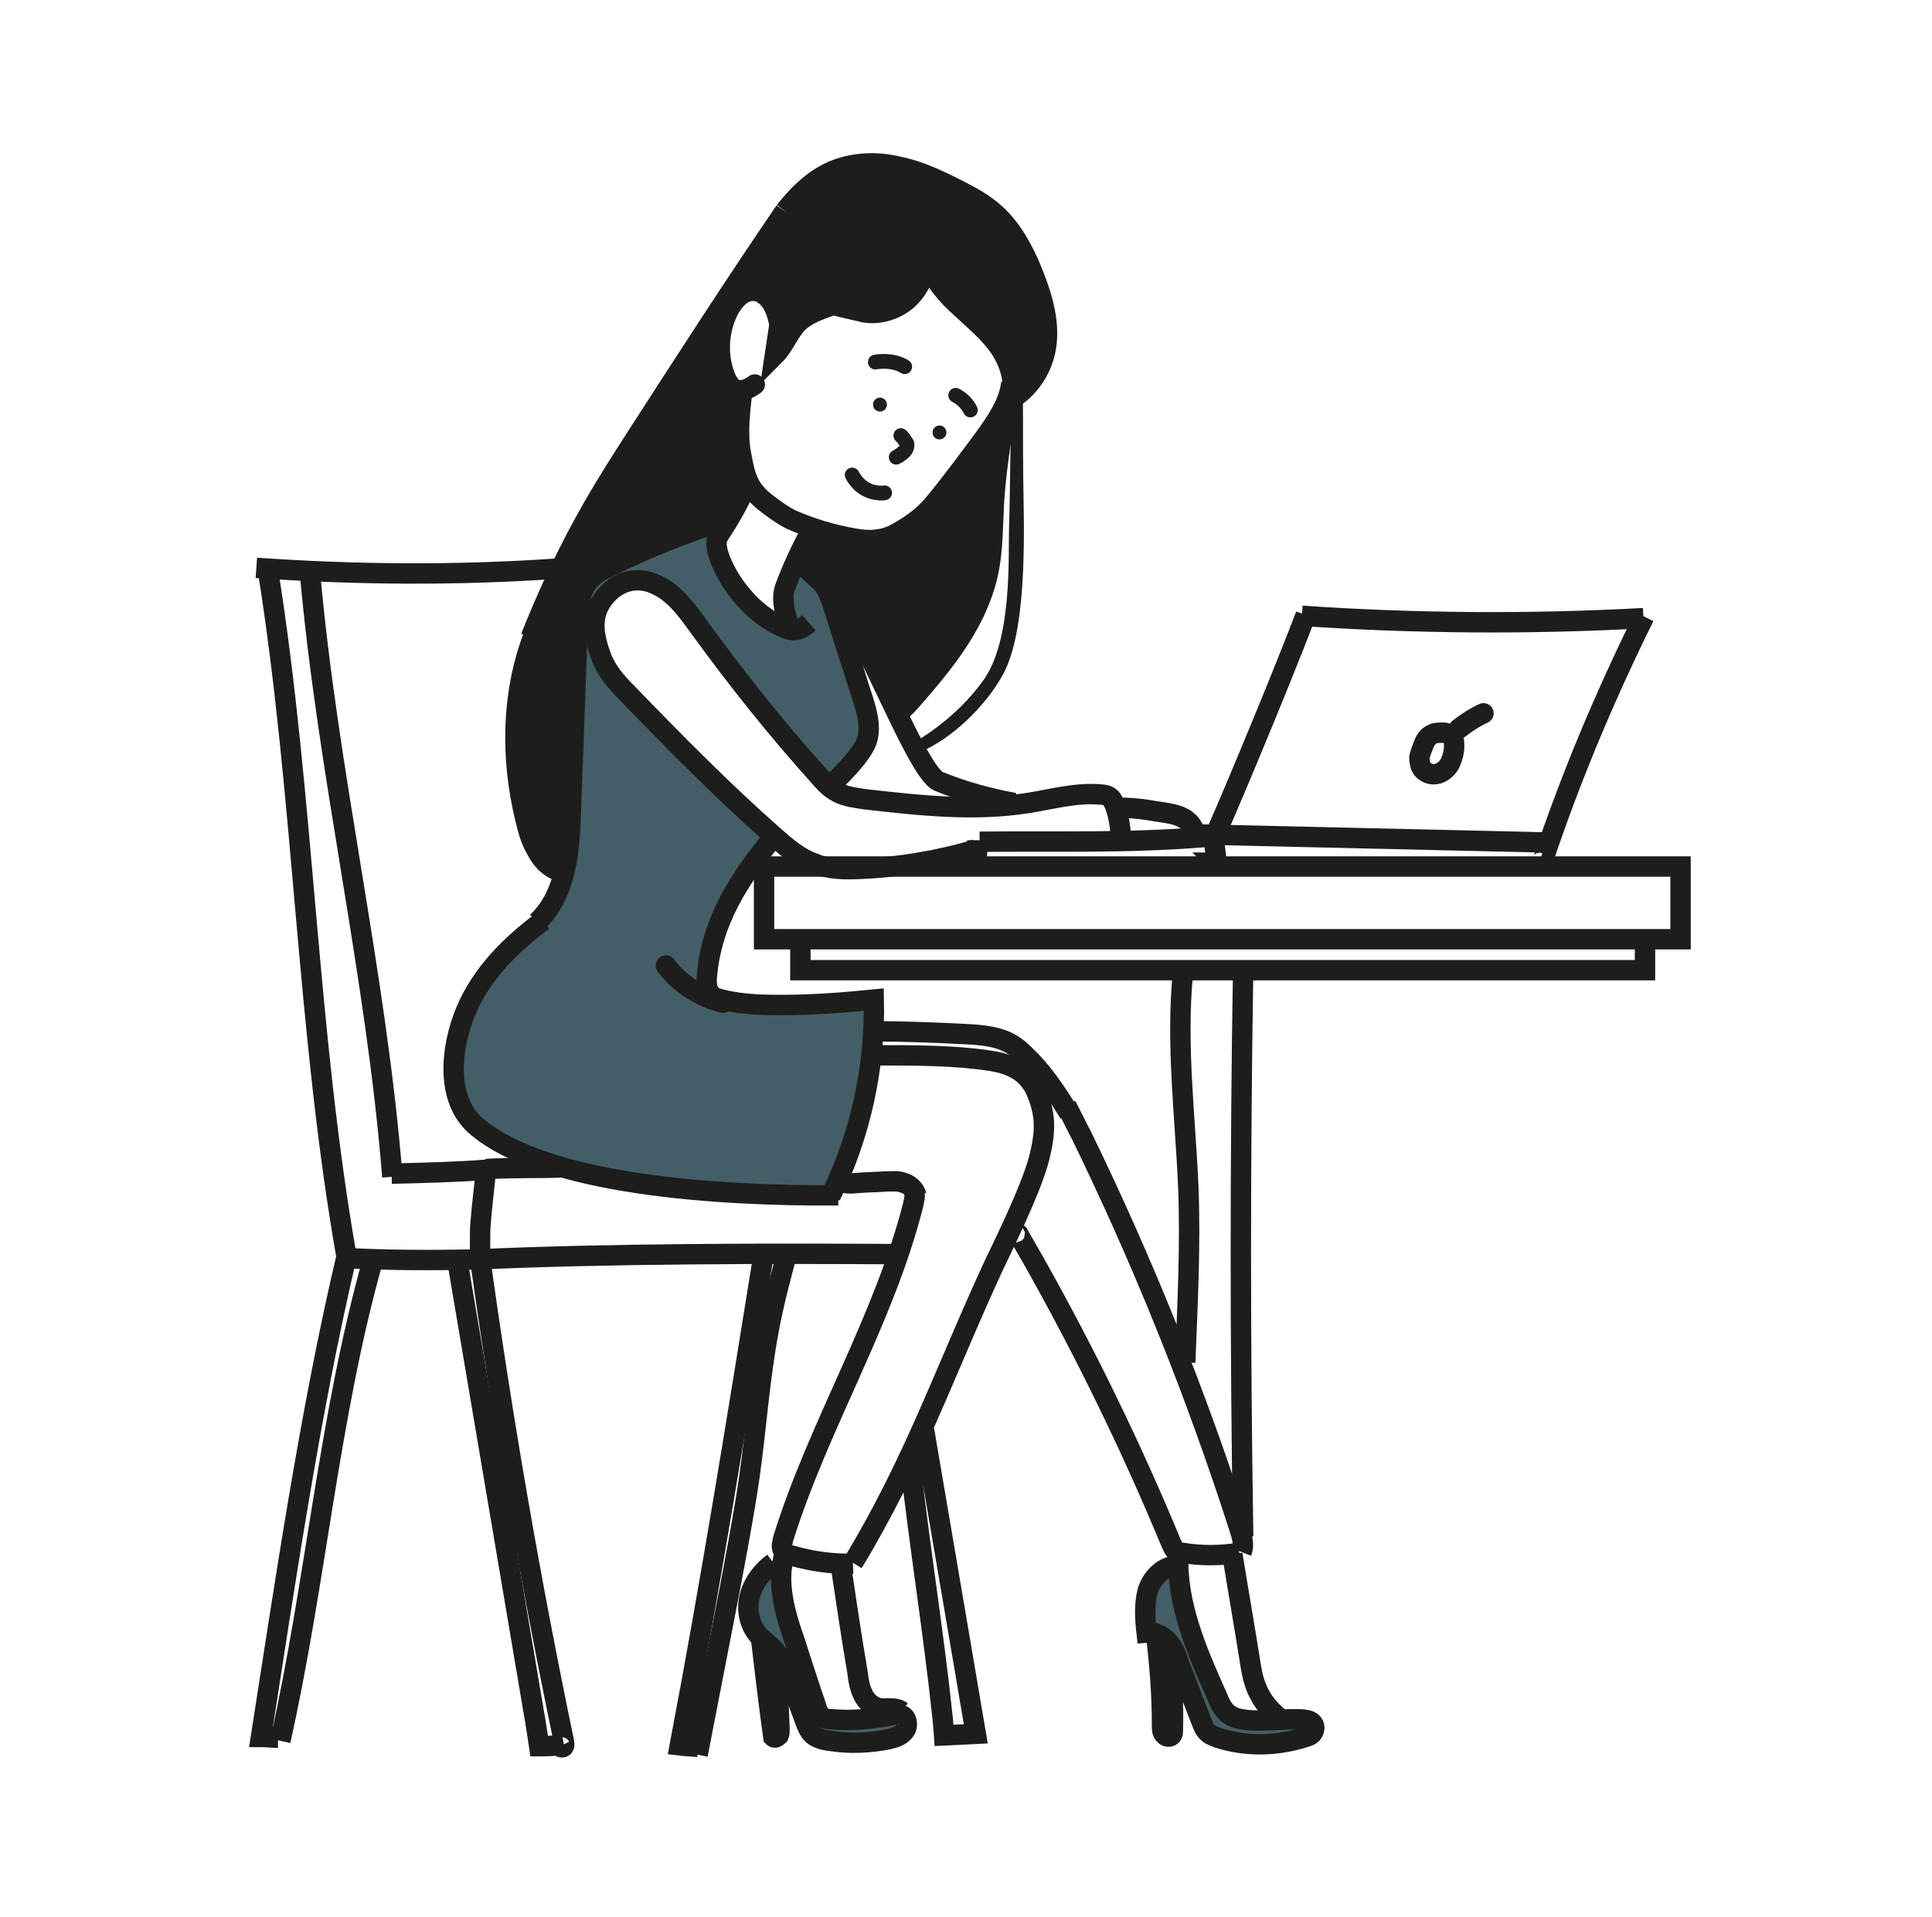 <svg width="131" height="130" viewBox="0 0 131 130" fill="none" xmlns="http://www.w3.org/2000/svg">
<path d="M79.683 106.197C79.526 108.033 80.783 110.919 81.517 112.861C82.25 114.802 82.355 116.219 84.503 116.481C86.652 116.744 88.066 116.271 88.643 116.639C89.219 117.006 89.429 117.531 88.538 117.845C87.595 118.108 85.656 118.423 84.084 118.213C82.512 118.055 81.831 117.898 81.517 116.901C81.202 115.904 79.997 112.493 79.368 111.601C78.74 110.709 77.796 110.709 77.796 110.709C77.796 110.709 77.325 109.03 77.639 107.929C77.954 106.879 78.582 106.302 79.683 106.197Z" fill="#445E67"/>
<path d="M60.296 116.271C61.449 116.114 61.553 116.324 61.449 116.849C61.344 117.373 60.872 117.793 59.772 117.95C58.672 118.108 56.785 118.003 55.79 117.95C54.794 117.898 54.637 117.268 54.48 116.744C54.323 116.271 53.746 113.805 53.117 112.861C52.489 111.916 51.86 111.549 51.336 110.814C50.864 110.08 50.236 108.768 50.76 107.929C51.284 107.089 52.07 105.882 53.117 105.62C52.908 107.666 53.327 109.975 53.851 111.444C54.323 112.913 55.213 116.114 55.633 116.271C55.999 116.481 57.362 116.796 60.296 116.271Z" fill="#445E67"/>
<path d="M54.06 38.091C54.06 38.091 55.842 39.612 56.104 40.032C56.313 40.452 56.942 42.078 57.152 42.971C57.361 43.81 58.671 47.85 58.828 48.742C58.986 49.634 58.619 51.366 56.313 53.255C54.689 51.733 50.235 46.276 48.925 44.492C47.615 42.708 45.834 38.93 43.267 39.455C40.699 39.98 40.489 41.764 40.489 43.075C40.489 44.387 41.537 46.276 43.633 48.428C45.729 50.526 51.388 55.773 52.593 56.875C50.654 59.289 49.292 60.601 48.506 63.959C47.773 67.369 47.982 67.579 49.135 67.841C50.288 68.051 55.528 68.261 59.405 67.947C59.405 70.413 58.462 78.965 56.366 81.169C52.698 81.064 40.542 80.015 37.765 79.123C34.935 78.231 31.529 76.657 30.796 73.718C30.01 70.78 31.844 67.684 32.787 66.477C33.73 65.218 36.926 62.542 37.398 61.86C37.87 61.178 38.708 57.662 38.76 54.881C38.865 52.1 39.127 43.338 39.232 42.026C39.337 40.714 39.389 39.508 40.699 38.825C42.009 38.196 49.449 35.415 49.449 35.415C49.449 35.415 48.559 36.307 48.821 37.514C49.083 38.72 50.34 41.449 53.589 42.656C53.012 41.396 52.908 39.822 54.06 38.091Z" fill="#445E67"/>
<path d="M52.803 21.772C52.698 21.3 52.541 20.828 52.279 20.46C52.017 20.093 51.598 19.726 51.126 19.726C50.34 19.673 49.764 20.355 49.397 21.038C48.716 22.402 48.611 24.028 49.135 25.445C49.292 25.865 49.554 26.337 49.973 26.442C50.393 26.547 50.812 26.337 51.179 26.075" stroke="#1D1D1B" stroke-width="1.382" stroke-miterlimit="10" stroke-linecap="round"/>
<path d="M53.013 20.933C52.855 21.982 52.698 23.031 52.541 24.081C53.17 23.451 53.484 22.507 54.113 21.877C55.266 20.775 57.152 20.775 58.305 19.726C59.038 19.044 59.405 17.994 59.667 16.997" stroke="#1D1D1B" stroke-width="1.382" stroke-miterlimit="10"/>
<path d="M59.772 17.575C60.244 18.886 59.615 20.46 58.41 21.143C59.51 21.405 60.715 21.038 61.553 20.303C62.392 19.516 62.863 18.414 62.863 17.26" stroke="#1D1D1B" stroke-width="1.382" stroke-miterlimit="10"/>
<path d="M62.916 17.837C63.335 19.044 64.225 20.041 65.169 20.88C66.112 21.772 67.107 22.559 67.841 23.661C68.522 24.71 68.941 26.127 68.47 27.282" stroke="#1D1D1B" stroke-width="1.382" stroke-miterlimit="10"/>
<path d="M53.222 14.321C49.816 19.306 46.568 24.343 43.319 29.38C42.271 31.007 41.223 32.633 40.228 34.365C38.603 37.198 37.188 40.189 35.983 43.233" stroke="#1D1D1B" stroke-width="1.382" stroke-miterlimit="10"/>
<path d="M36.193 43.075C34.674 47.011 34.621 51.418 35.617 55.511C35.774 56.14 35.931 56.822 36.246 57.4C36.56 57.977 36.979 58.869 38.237 59.184" stroke="#1D1D1B" stroke-width="1.382" stroke-miterlimit="10"/>
<path d="M53.222 14.321C54.165 13.114 55.318 12.013 56.733 11.488C58.043 11.016 59.458 10.963 60.82 11.278C62.182 11.54 63.44 12.118 64.697 12.747C65.745 13.272 66.741 13.797 67.579 14.584C68.679 15.633 69.413 16.997 69.989 18.414C70.775 20.355 71.404 22.507 70.671 24.501C70.304 25.497 69.623 26.39 68.732 26.967" stroke="#1D1D1B" stroke-width="1.382" stroke-miterlimit="10"/>
<path d="M68.574 25.97C68.417 27.334 67.579 28.541 66.793 29.643C66.059 30.64 64.435 32.843 63.334 34.155C62.653 34.995 61.763 35.624 60.819 36.149C60.453 36.359 60.033 36.516 59.614 36.569C59.038 36.674 58.462 36.621 57.885 36.516C56.418 36.254 55.003 35.834 53.693 35.257C53.222 35.047 52.383 34.47 51.807 33.998C50.654 33.053 50.497 32.161 50.235 30.744C49.973 29.328 50.183 27.859 50.34 26.39" stroke="#1D1D1B" stroke-width="1.382" stroke-miterlimit="10"/>
<path d="M68.417 27.282C67.893 29.066 67.422 32.791 67.369 34.628C67.264 36.726 67.317 38.406 66.479 40.557C65.483 43.18 63.597 45.437 61.71 47.588C61.344 48.008 61.029 48.27 60.715 48.427" stroke="#1D1D1B" stroke-width="1.382" stroke-miterlimit="10"/>
<path d="M69.361 26.862C69.361 29.38 69.361 31.899 69.413 34.47C69.518 40.609 68.994 44.02 67.946 45.856C66.793 47.903 64.54 50.106 62.392 50.998C62.025 51.156 62.025 50.316 62.025 50.316C62.025 50.316 64.75 48.847 66.688 46.118C68.627 43.39 68.365 37.881 68.417 35.782C68.522 32.739 68.47 29.118 68.679 26.967" fill="#1D1D1B"/>
<path d="M50.707 32.686C50.183 33.945 49.502 35.152 48.768 36.254C48.716 36.359 48.506 36.674 48.611 37.146C48.768 38.3 50.288 41.344 53.222 42.603C54.008 42.918 54.427 42.603 54.846 42.236" stroke="#1D1D1B" stroke-width="1.382" stroke-miterlimit="10"/>
<path d="M53.536 42.498C53.012 41.081 53.065 40.294 53.222 39.875C53.589 38.825 54.375 37.094 55.108 35.782" stroke="#1D1D1B" stroke-width="1.382" stroke-miterlimit="10"/>
<path d="M54.06 38.143C54.636 38.405 55.16 39.035 55.527 39.35C55.999 39.717 56.208 40.294 56.418 40.871C56.837 42.131 57.204 43.39 57.623 44.649C57.938 45.594 58.199 46.486 58.514 47.43C58.776 48.27 59.038 49.162 58.828 50.054C58.671 50.788 57.728 51.943 56.208 53.359" stroke="#1D1D1B" stroke-width="1.382" stroke-miterlimit="10"/>
<path d="M49.45 35.205C46.673 36.044 43.739 37.199 41.171 38.511C40.699 38.72 40.28 38.983 39.913 39.403C39.285 40.137 39.232 41.187 39.18 42.131C39.023 46.434 38.865 50.684 38.708 54.986C38.656 56.35 38.603 57.715 38.289 59.026C37.975 60.338 37.398 61.65 36.403 62.542" stroke="#1D1D1B" stroke-width="1.382" stroke-miterlimit="10"/>
<path d="M52.489 56.718C50.131 59.551 48.245 62.489 47.93 66.215C47.878 66.739 47.93 67.317 48.402 67.579" stroke="#1D1D1B" stroke-width="1.382" stroke-miterlimit="10"/>
<path d="M68.784 54.461C67.055 54.147 65.326 53.674 63.649 52.992C62.025 52.31 57.938 40.819 56.261 40.452" stroke="#1D1D1B" stroke-width="1.382" stroke-miterlimit="10"/>
<path d="M81.045 56.56C80.678 55.091 79.159 55.196 77.849 54.934C77.168 54.829 76.539 54.776 75.858 54.776" stroke="#1D1D1B" stroke-width="1.382" stroke-miterlimit="10"/>
<path d="M36.822 62.437C34.621 64.064 32.63 66.058 31.582 68.576C30.534 71.095 30.22 74.558 32.263 76.342C36.927 80.382 48.716 81.117 56.838 81.064" stroke="#1D1D1B" stroke-width="1.382" stroke-miterlimit="10"/>
<path d="M48.401 67.631C49.868 68.104 51.44 68.156 52.96 68.156C55.056 68.156 57.152 67.999 59.248 67.789C59.352 72.354 58.357 76.971 56.313 81.116" stroke="#1D1D1B" stroke-width="1.382" stroke-miterlimit="10"/>
<path d="M56.942 80.12C57.309 80.277 57.728 80.277 58.148 80.224C58.776 80.172 59.405 80.172 60.086 80.12C60.505 80.12 60.925 80.067 61.291 80.224C61.658 80.329 62.025 80.644 62.13 81.064" stroke="#1D1D1B" stroke-width="1.382" stroke-miterlimit="10"/>
<path d="M61.972 80.802C62.077 81.116 61.972 81.431 61.92 81.694C59.929 89.564 55.528 96.595 53.117 104.308C53.065 104.571 52.96 104.833 53.065 105.095C53.17 105.358 53.484 105.463 53.746 105.515C55.056 105.882 56.471 106.092 57.833 106.04" stroke="#1D1D1B" stroke-width="1.382" stroke-miterlimit="10"/>
<path d="M57.834 105.987C61.973 99.166 64.069 92.975 67.422 85.734C67.632 85.261 69.885 80.802 70.461 78.545C70.671 77.706 70.828 76.866 70.776 76.027C70.723 75.292 70.514 74.558 70.199 73.875C69.99 73.456 69.675 73.036 69.256 72.721C68.627 72.249 67.841 72.039 67.108 71.934C64.698 71.567 62.13 71.567 59.196 71.567" stroke="#1D1D1B" stroke-width="1.382" stroke-miterlimit="10"/>
<path d="M59.352 69.94C60.767 69.94 63.02 69.993 65.85 70.15C68.365 70.308 68.889 70.937 69.937 71.987C70.932 73.036 71.718 74.243 72.504 75.502" stroke="#1D1D1B" stroke-width="1.382" stroke-miterlimit="10"/>
<path d="M68.837 83.688C68.784 83.688 68.837 83.582 68.889 83.582C68.941 83.582 68.994 83.635 69.046 83.688C69.465 84.422 69.885 85.157 70.304 85.891C73.71 91.978 76.749 98.222 79.421 104.676C79.526 104.886 79.578 105.095 79.788 105.2C79.892 105.253 79.997 105.305 80.154 105.305C81.412 105.515 82.722 105.515 84.032 105.305" stroke="#1D1D1B" stroke-width="1.382" stroke-miterlimit="10"/>
<path d="M72.294 74.977C72.661 75.659 72.976 76.341 73.342 77.024C77.534 85.629 81.097 94.496 84.031 103.626C84.189 104.151 84.398 104.728 84.189 105.253" stroke="#1D1D1B" stroke-width="1.382" stroke-miterlimit="10"/>
<path d="M66.164 57.609C63.754 58.344 60.924 58.816 58.409 58.921C57.309 58.974 56.209 58.974 55.213 58.554C54.165 58.187 53.327 57.452 52.488 56.717C48.978 53.622 45.729 50.316 42.48 46.958C41.799 46.276 41.17 45.541 40.804 44.649C40.28 43.232 39.965 41.868 40.909 40.609C41.852 39.35 43.266 39.035 44.524 39.664C45.782 40.242 46.62 41.448 47.458 42.603C49.973 46.066 52.646 49.424 55.527 52.625C55.894 53.044 56.261 53.464 56.785 53.727C57.361 54.041 57.99 54.094 58.619 54.199C62.287 54.618 66.059 55.038 69.675 54.461C71.351 54.199 72.976 53.727 74.652 53.884C74.862 53.884 75.124 53.936 75.281 54.094C75.438 54.199 75.491 54.409 75.596 54.618C75.805 55.143 75.962 55.93 76.015 56.927" stroke="#1D1D1B" stroke-width="1.382" stroke-miterlimit="10"/>
<path d="M66.269 56.98C66.269 57.662 66.216 58.292 66.216 58.974" stroke="#1D1D1B" stroke-width="1.382" stroke-miterlimit="10"/>
<path d="M66.426 57.085C71.665 57.032 76.381 57.19 81.621 56.77C81.883 56.77 82.302 56.718 82.512 56.35C82.721 55.983 86.599 46.801 88.537 41.711" stroke="#1D1D1B" stroke-width="1.382" stroke-miterlimit="10"/>
<path d="M88.276 41.763C95.978 42.288 103.733 42.341 111.436 41.921" stroke="#1D1D1B" stroke-width="1.382" stroke-miterlimit="10"/>
<path d="M111.488 41.816C108.868 47.115 106.563 52.572 104.676 58.187C104.624 58.344 104.519 58.554 104.362 58.502" stroke="#1D1D1B" stroke-width="1.382" stroke-miterlimit="10"/>
<path d="M80.207 66.005C79.735 70.832 80.364 75.659 80.573 80.487C80.731 84.475 80.521 88.41 80.364 92.397" stroke="#1D1D1B" stroke-width="1.382" stroke-miterlimit="10"/>
<path d="M84.294 65.637C84.084 78.493 84.084 91.348 84.294 104.203" stroke="#1D1D1B" stroke-width="1.382" stroke-miterlimit="10"/>
<path d="M83.561 105.41C83.927 107.719 84.347 110.08 84.713 112.389C84.818 113.071 84.923 113.805 85.185 114.435C85.604 115.484 86.18 116.009 86.809 116.586" stroke="#1D1D1B" stroke-width="1.382" stroke-miterlimit="10"/>
<path d="M79.631 106.197C78.74 106.302 78.007 107.142 77.797 107.981C77.587 108.821 77.64 109.818 77.745 110.71C78.269 110.657 78.845 110.92 79.212 111.339C79.578 111.759 79.788 112.284 79.945 112.809C80.469 114.12 80.941 115.432 81.465 116.744C81.57 117.006 81.674 117.321 81.936 117.531C82.094 117.688 82.356 117.741 82.565 117.846C84.504 118.475 86.6 118.423 88.538 117.793C88.696 117.741 88.853 117.688 88.958 117.583C89.219 117.269 89.167 116.849 88.748 116.691C87.962 116.429 85.866 116.796 84.504 116.639C84.137 116.586 83.77 116.534 83.508 116.377C82.984 116.114 82.722 115.537 82.513 115.012C81.15 111.969 79.788 108.821 79.893 105.515" stroke="#1D1D1B" stroke-width="1.382" stroke-miterlimit="10"/>
<path d="M78.373 110.762C78.635 112.861 78.792 114.96 78.792 117.059C78.792 117.269 78.792 117.478 78.949 117.636C79.054 117.793 79.368 117.846 79.473 117.636C79.525 117.583 79.525 117.478 79.525 117.426C79.578 115.485 79.473 113.543 79.263 111.602" stroke="#1D1D1B" stroke-width="1.382" stroke-miterlimit="10"/>
<path d="M37.765 38.563C30.953 39.035 24.142 38.983 17.382 38.51" stroke="#1D1D1B" stroke-width="1.382" stroke-miterlimit="10"/>
<path d="M18.169 38.668C20.631 54.147 20.788 69.888 23.513 85.314" stroke="#1D1D1B" stroke-width="1.382" stroke-miterlimit="10"/>
<path d="M20.998 38.615C22.203 52.415 25.504 65.952 26.604 79.805" stroke="#1D1D1B" stroke-width="1.382" stroke-miterlimit="10"/>
<path d="M26.552 79.594C28.543 79.542 30.954 79.489 32.945 79.332C32.84 80.591 32.683 81.641 32.578 83.057C32.526 83.635 32.578 84.737 32.526 85.733" stroke="#1D1D1B" stroke-width="1.382" stroke-miterlimit="10"/>
<path d="M23.408 85.314C26.29 85.471 29.224 85.471 32.106 85.419" stroke="#1D1D1B" stroke-width="1.382" stroke-miterlimit="10"/>
<path d="M32.106 85.419C41.276 84.999 52.227 84.999 60.977 85.052" stroke="#1D1D1B" stroke-width="1.382" stroke-miterlimit="10"/>
<path d="M32.944 79.28C34.883 79.175 36.664 79.227 37.974 79.175" stroke="#1D1D1B" stroke-width="1.382" stroke-miterlimit="10"/>
<path d="M23.512 85.156C20.997 95.808 19.268 107.771 17.696 117.793C18.063 117.793 18.482 117.846 18.849 117.846" stroke="#1D1D1B" stroke-width="1.382" stroke-miterlimit="10"/>
<path d="M25.294 85.419C22.308 95.966 21.417 107.352 19.007 118.056" stroke="#1D1D1B" stroke-width="1.382" stroke-miterlimit="10"/>
<path d="M31.006 85.471C32.735 95.703 34.464 105.882 36.193 116.114C36.298 116.639 36.56 118.423 36.56 118.423C36.56 118.423 37.66 118.423 38.237 118.318" stroke="#1D1D1B" stroke-width="1.382" stroke-miterlimit="10"/>
<path d="M32.577 85.524C34.097 96.438 35.983 107.299 38.236 118.108C38.236 118.213 38.288 118.318 38.236 118.423C38.184 118.528 38.026 118.528 37.974 118.423" stroke="#1D1D1B" stroke-width="1.382" stroke-miterlimit="10"/>
<path d="M51.755 85.209C49.973 96.28 48.192 107.352 46.096 118.37C46.515 118.423 46.934 118.423 47.353 118.475" stroke="#1D1D1B" stroke-width="1.382" stroke-miterlimit="10"/>
<path d="M53.379 84.947C52.908 86.678 52.436 88.462 52.122 90.194C51.493 93.499 51.283 96.858 50.812 100.163C50.445 102.682 49.974 105.148 49.502 107.666C48.768 111.444 48.035 115.222 47.301 119" stroke="#1D1D1B" stroke-width="1.382" stroke-miterlimit="10"/>
<path d="M62.654 96.962C63.492 101.842 66.164 117.583 66.164 117.583L64.016 117.688C64.016 117.688 63.964 116.954 63.911 116.481C63.282 110.552 62.392 105.2 61.658 98.694" stroke="#1D1D1B" stroke-width="1.382" stroke-miterlimit="10"/>
<path d="M56.995 106.04C57.361 108.506 57.728 110.972 58.147 113.438C58.2 113.963 58.305 114.488 58.514 114.907C58.724 115.38 59.143 115.747 59.667 115.852C60.139 115.904 60.715 115.747 61.134 116.062" stroke="#1D1D1B" stroke-width="1.382" stroke-miterlimit="10"/>
<path d="M53.222 105.305C52.593 107.247 53.222 109.398 53.903 111.34C54.375 112.809 54.846 114.278 55.37 115.8C55.423 116.009 55.528 116.272 55.737 116.429C55.894 116.534 56.104 116.587 56.313 116.587C57.99 116.744 59.719 116.534 61.344 116.114" stroke="#1D1D1B" stroke-width="1.382" stroke-miterlimit="10"/>
<path d="M52.436 105.987C51.65 106.564 51.021 107.404 50.812 108.348C50.602 109.293 50.864 110.342 51.545 111.024C51.807 111.287 52.122 111.497 52.384 111.759C52.908 112.284 53.222 113.018 53.484 113.7C53.851 114.697 54.218 115.694 54.584 116.691C54.689 117.006 54.846 117.373 55.108 117.636C55.423 117.898 55.842 118.003 56.261 118.056C57.571 118.265 58.933 118.213 60.243 117.951C60.662 117.846 61.081 117.741 61.343 117.373C61.605 117.059 61.501 116.429 61.134 116.324" stroke="#1D1D1B" stroke-width="1.382" stroke-miterlimit="10"/>
<path d="M51.598 111.077C51.86 113.333 52.122 115.537 52.436 117.793C52.541 117.898 52.698 117.793 52.803 117.688C52.855 117.583 52.855 117.426 52.855 117.268C52.803 115.537 52.698 113.805 52.541 112.074" stroke="#1D1D1B" stroke-width="1.382" stroke-miterlimit="10"/>
<path d="M113.95 58.764H51.807V63.696H113.95V58.764Z" stroke="#1D1D1B" stroke-width="1.382" stroke-miterlimit="10"/>
<path d="M54.27 63.591V65.795H111.54V63.591" stroke="#1D1D1B" stroke-width="1.382" stroke-miterlimit="10"/>
<path d="M38.394 59.026C36.717 58.711 35.302 56.508 34.988 53.255C34.674 50.001 34.936 46.118 36.35 42.498C37.713 38.878 39.18 35.572 42.114 31.007C45.101 26.442 49.24 19.988 50.55 18.099C51.912 16.21 54.165 12.695 57.047 11.488C59.929 10.281 62.549 11.54 65.012 12.8C67.474 14.059 68.522 15.476 69.413 17.312C70.356 19.149 71.404 22.402 70.828 24.028C70.199 25.655 69.832 26.39 68.575 26.757C68.68 25.655 68.522 23.871 67.16 22.612C65.745 21.352 63.23 19.621 62.863 17.942C62.339 20.146 60.61 21.195 58.357 21.038C59.667 20.041 60.401 18.834 59.405 17.365C58.619 19.726 57.519 20.408 55.685 20.985C53.851 21.562 52.96 23.399 52.541 24.133C53.222 22.087 52.855 20.513 51.703 19.988C50.55 19.463 49.188 20.355 48.926 22.244C48.664 24.133 49.24 26.547 50.393 26.494C50.026 28.331 50.445 31.427 50.76 32.791C49.869 34.837 49.24 35.414 49.24 35.414C49.24 35.414 42.743 37.513 40.961 38.668C39.18 39.822 39.389 40.452 39.232 42.183C39.075 43.915 38.813 56.14 38.394 59.026Z" fill="#1D1D1B"/>
<path d="M55.265 35.677L54.06 38.038C54.06 38.038 55.527 39.192 56.104 39.979C56.68 40.766 57.204 41.239 57.204 41.239C57.204 41.239 60.557 46.906 60.977 48.112C62.706 47.273 65.273 43.39 66.269 41.449C67.212 39.507 67.159 37.828 67.369 35.414C67.579 33.001 68.469 27.334 68.469 27.334C68.469 27.334 67.369 28.856 65.745 30.954C64.12 33.053 62.758 35.414 60.715 36.254C58.566 37.146 56.994 36.516 55.265 35.677Z" fill="#1D1D1B"/>
<path d="M82.512 58.502C82.564 58.502 82.564 58.554 82.512 58.502ZM82.512 58.502C82.407 57.872 82.355 57.242 82.25 56.612L104.99 57.137" stroke="#1D1D1B" stroke-width="1.382" stroke-miterlimit="10"/>
<path d="M97.026 49.844C96.764 50.001 96.607 50.264 96.502 50.578C96.397 50.841 96.293 51.103 96.24 51.366C96.24 51.628 96.293 51.943 96.45 52.153C96.712 52.468 97.131 52.572 97.498 52.468C97.865 52.362 98.179 52.048 98.336 51.733C98.493 51.366 98.598 50.998 98.598 50.631C98.598 50.369 98.598 50.106 98.441 49.949C98.284 49.791 98.074 49.687 97.865 49.687C97.655 49.687 97.445 49.687 97.236 49.739" stroke="#1D1D1B" stroke-width="1.382" stroke-miterlimit="10" stroke-linecap="round"/>
<path d="M98.913 49.424C99.437 49.004 100.013 48.637 100.589 48.375" stroke="#1D1D1B" stroke-width="1.382" stroke-miterlimit="10" stroke-linecap="round"/>
<path d="M45.153 65.48C46.096 66.739 47.511 67.631 49.03 67.999" stroke="#1D1D1B" stroke-width="1.382" stroke-miterlimit="10" stroke-linecap="round"/>
<path d="M61.081 29.538C61.186 29.643 61.291 29.748 61.343 29.853C61.396 29.958 61.501 30.01 61.501 30.168C61.501 30.325 61.448 30.482 61.343 30.587C61.186 30.745 60.977 30.902 60.767 31.007" stroke="#1D1D1B" stroke-miterlimit="10" stroke-linecap="round"/>
<path d="M57.781 32.214C58.095 32.791 58.567 33.211 59.196 33.368C59.458 33.421 59.719 33.473 59.981 33.421" stroke="#1D1D1B" stroke-miterlimit="10" stroke-linecap="round"/>
<path d="M64.173 29.328C64.173 29.59 63.964 29.8 63.702 29.8C63.44 29.8 63.23 29.59 63.23 29.328C63.23 29.066 63.44 28.856 63.702 28.856C63.964 28.856 64.173 29.066 64.173 29.328Z" fill="#1D1D1B"/>
<path d="M60.139 27.439C60.139 27.701 59.929 27.911 59.667 27.911C59.405 27.911 59.196 27.701 59.196 27.439C59.196 27.177 59.405 26.967 59.667 26.967C59.929 26.967 60.139 27.177 60.139 27.439Z" fill="#1D1D1B"/>
<path d="M59.352 24.553C59.981 24.448 60.767 24.501 61.344 24.868" stroke="#1D1D1B" stroke-miterlimit="10" stroke-linecap="round"/>
<path d="M64.802 26.809C65.221 27.019 65.588 27.387 65.797 27.806" stroke="#1D1D1B" stroke-miterlimit="10" stroke-linecap="round"/>
</svg>
